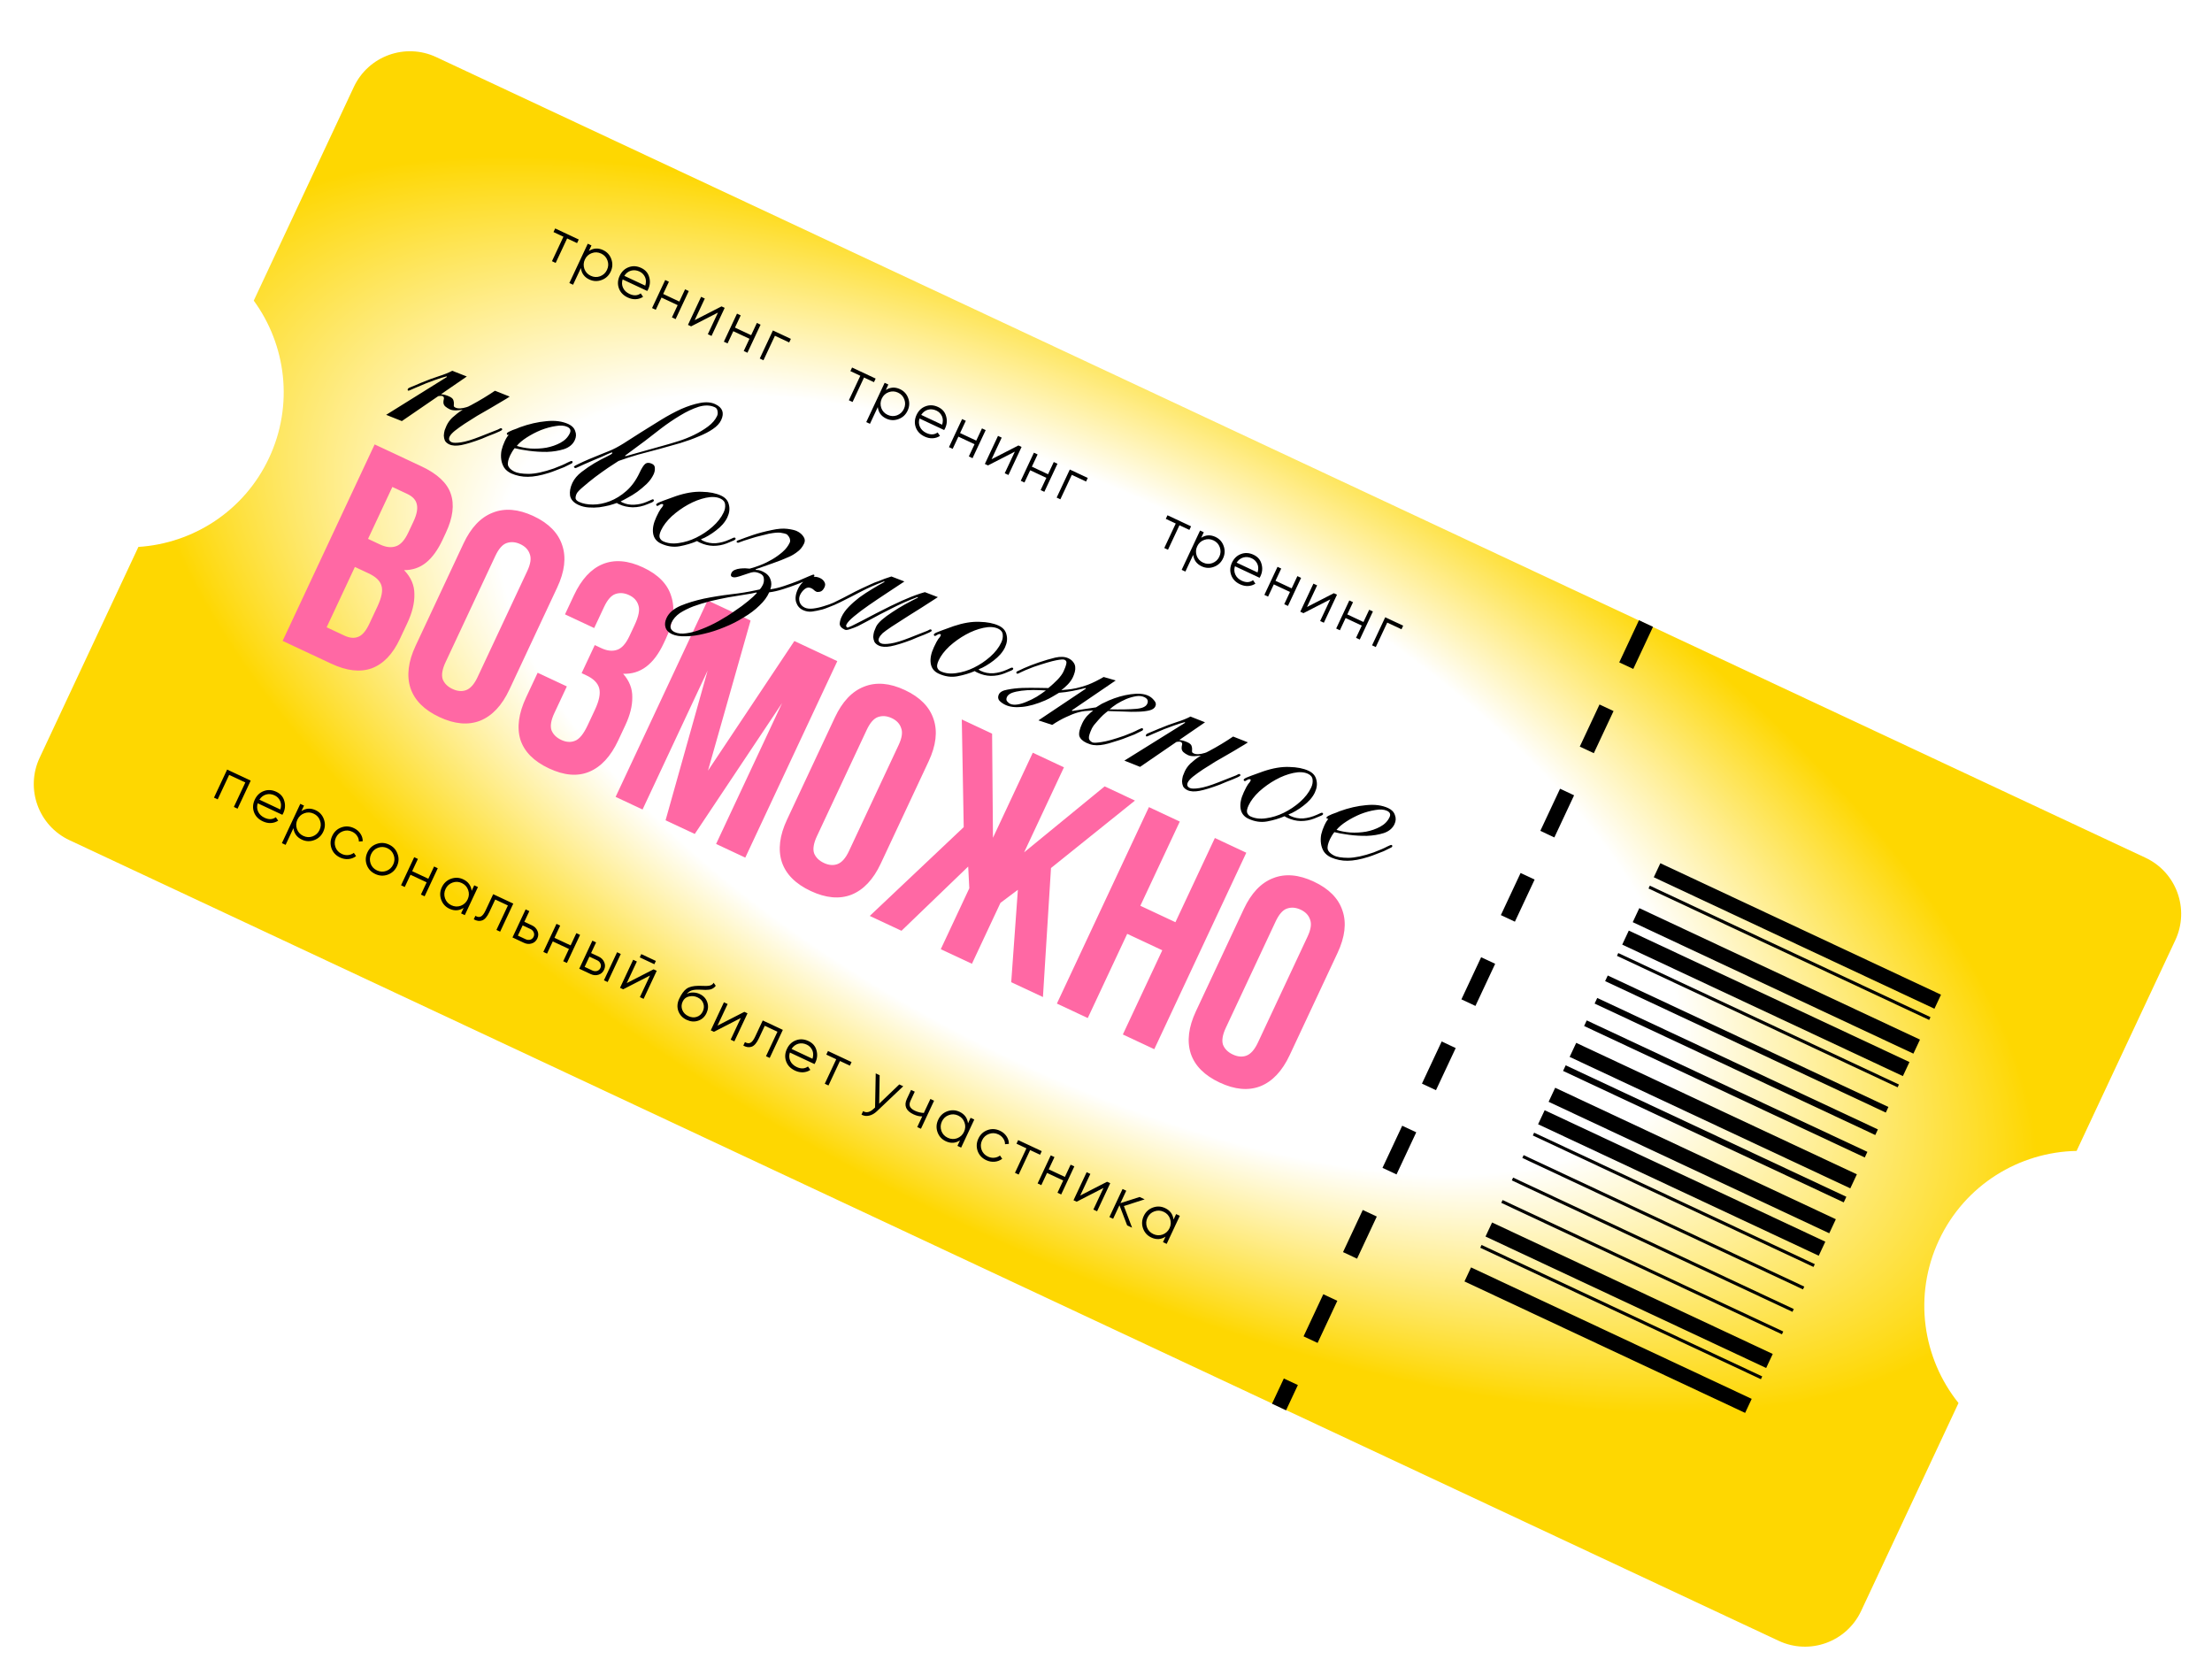 <?xml version="1.0" encoding="UTF-8"?> <svg xmlns="http://www.w3.org/2000/svg" width="321" height="243" viewBox="0 0 321 243" fill="none"><g clip-path="url(#clip0_87_179)" filter="url(#filter0_d_87_179)"><path fill-rule="evenodd" clip-rule="evenodd" d="M51.347 8.619C53.454 4.121 58.809 2.182 63.308 4.289L311.345 120.468C315.844 122.575 317.783 127.93 315.676 132.429L301.351 163.011C293.044 163.162 285.141 167.93 281.379 175.962C277.617 183.993 279.013 193.117 284.215 199.595L270.082 229.77C267.974 234.269 262.62 236.208 258.121 234.101L10.083 117.922C5.584 115.815 3.645 110.46 5.753 105.961L20.084 75.363C28.016 74.86 35.435 70.158 39.044 62.454C42.653 54.749 41.514 46.04 36.824 39.624L51.347 8.619Z" fill="url(#paint0_radial_87_179)"></path><path d="M61.127 63.658C63.462 64.751 64.891 66.083 65.414 67.652C65.964 69.234 65.724 71.125 64.694 73.325L64.217 74.343C63.53 75.809 62.733 76.909 61.827 77.643C60.92 78.377 59.856 78.74 58.636 78.731C59.641 79.765 60.14 80.926 60.133 82.214C60.166 83.487 59.826 84.884 59.114 86.405L58.026 88.726C56.996 90.925 55.637 92.342 53.95 92.975C52.276 93.582 50.311 93.357 48.058 92.301L41.012 89.001L54.366 60.491L61.127 63.658ZM51.501 78.27L47.4 87.026L49.965 88.228C50.726 88.585 51.391 88.648 51.962 88.419C52.56 88.202 53.107 87.564 53.603 86.505L54.767 84.021C55.39 82.691 55.586 81.673 55.353 80.968C55.147 80.276 54.529 79.688 53.497 79.205L51.501 78.27ZM56.938 66.662L53.409 74.197L55.16 75.017C56.002 75.412 56.755 75.5 57.42 75.281C58.113 75.076 58.726 74.403 59.26 73.262L60.004 71.674C60.487 70.642 60.647 69.806 60.483 69.167C60.346 68.54 59.884 68.042 59.097 67.673L56.938 66.662ZM64.662 92.083C64.179 93.115 64.039 93.943 64.243 94.568C64.487 95.179 64.962 95.65 65.668 95.98C66.373 96.311 67.025 96.368 67.623 96.152C68.261 95.921 68.822 95.289 69.305 94.257L76.516 78.862C77 77.83 77.12 77.009 76.876 76.398C76.672 75.773 76.217 75.295 75.511 74.964C74.805 74.634 74.133 74.584 73.495 74.815C72.897 75.031 72.357 75.656 71.873 76.687L64.662 92.083ZM67.26 74.874C68.341 72.566 69.751 71.075 71.491 70.4C73.243 69.697 75.219 69.861 77.419 70.891C79.618 71.922 81.009 73.335 81.592 75.131C82.187 76.899 81.944 78.938 80.863 81.246L73.919 96.071C72.838 98.379 71.421 99.884 69.669 100.586C67.929 101.261 65.959 101.083 63.76 100.053C61.56 99.023 60.163 97.624 59.568 95.855C58.985 94.059 59.234 92.007 60.316 89.699L67.26 74.874ZM92.091 86.703C92.689 85.427 92.872 84.47 92.641 83.832C92.45 83.18 92.002 82.688 91.296 82.358C90.59 82.027 89.918 81.977 89.28 82.208C88.682 82.425 88.141 83.049 87.658 84.081L86.227 87.135L81.991 85.151L83.289 82.382C84.37 80.074 85.753 78.57 87.438 77.869C89.164 77.154 91.126 77.312 93.326 78.342C95.525 79.372 96.889 80.772 97.417 82.543C97.985 84.299 97.728 86.331 96.647 88.639L96.304 89.372C94.88 92.413 92.919 93.879 90.421 93.768C91.332 94.791 91.777 95.926 91.756 97.174C91.774 98.408 91.439 99.758 90.753 101.224L89.704 103.464C88.622 105.772 87.219 107.284 85.494 107.998C83.808 108.699 81.866 108.534 79.666 107.504C77.467 106.474 76.083 105.081 75.515 103.324C74.987 101.554 75.263 99.515 76.345 97.207L78.023 93.623L82.259 95.607L80.447 99.476C79.963 100.508 79.824 101.336 80.028 101.962C80.271 102.572 80.746 103.043 81.452 103.374C82.158 103.704 82.816 103.748 83.427 103.504C84.065 103.273 84.683 102.52 85.281 101.244L86.33 99.004C86.953 97.673 87.161 96.628 86.954 95.869C86.746 95.11 86.127 94.488 85.095 94.005L84.403 93.681L86.311 89.608L87.247 90.047C88.089 90.441 88.842 90.529 89.507 90.311C90.2 90.105 90.813 89.432 91.347 88.292L92.091 86.703ZM102.74 107.832L115.276 89.021L121.508 91.94L108.154 120.45L103.918 118.466L113.495 98.02L100.823 117.016L96.587 115.032L102.69 93.307L93.247 113.468L89.337 111.636L102.691 83.126L108.923 86.045L102.74 107.832ZM118.556 117.326C118.073 118.358 117.933 119.186 118.137 119.812C118.381 120.422 118.856 120.893 119.561 121.224C120.267 121.555 120.919 121.611 121.517 121.395C122.155 121.164 122.716 120.533 123.199 119.501L130.41 104.106C130.894 103.074 131.013 102.252 130.769 101.642C130.565 101.016 130.111 100.539 129.405 100.208C128.699 99.877 128.027 99.827 127.389 100.058C126.791 100.275 126.251 100.899 125.767 101.931L118.556 117.326ZM121.153 100.117C122.234 97.809 123.645 96.318 125.385 95.643C127.138 94.941 129.114 95.105 131.313 96.135C133.512 97.165 134.903 98.578 135.485 100.374C136.08 102.143 135.838 104.181 134.757 106.489L127.813 121.314C126.732 123.622 125.315 125.127 123.562 125.829C121.823 126.504 119.853 126.327 117.653 125.297C115.455 124.267 114.057 122.867 113.461 121.098C112.879 119.302 113.128 117.25 114.209 114.942L121.153 100.117ZM130.821 131.067L126.219 128.911L139.852 116.027L139.573 100.401L143.971 102.461L144.097 117.569L149.877 105.228L154.398 107.345L148.618 119.686L160.303 110.111L164.703 112.172L152.518 121.96L151.349 140.682L146.746 138.526L147.711 125.121L145.184 127.017L141.044 135.855L136.524 133.738L140.663 124.9L140.501 121.745L130.821 131.067ZM157.854 143.729L153.374 141.63L166.728 113.12L171.208 115.219L165.484 127.437L170.576 129.822L176.299 117.603L180.86 119.74L167.506 148.25L162.945 146.113L168.668 133.895L163.577 131.51L157.854 143.729ZM177.899 145.122C177.416 146.154 177.275 146.982 177.48 147.607C177.723 148.218 178.199 148.689 178.904 149.019C179.61 149.35 180.262 149.407 180.86 149.191C181.498 148.96 182.059 148.328 182.542 147.297L189.753 131.901C190.237 130.869 190.356 130.048 190.112 129.437C189.908 128.812 189.454 128.334 188.748 128.003C188.042 127.673 187.37 127.623 186.732 127.854C186.134 128.07 185.594 128.695 185.11 129.727L177.899 145.122ZM180.496 127.913C181.577 125.605 182.988 124.114 184.727 123.439C186.481 122.737 188.456 122.9 190.655 123.931C192.855 124.961 194.246 126.374 194.828 128.17C195.423 129.938 195.181 131.977 194.1 134.285L187.156 149.11C186.075 151.418 184.658 152.923 182.905 153.625C181.166 154.3 179.196 154.123 176.996 153.092C174.797 152.062 173.4 150.663 172.804 148.894C172.222 147.098 172.471 145.046 173.552 142.738L180.496 127.913Z" fill="#FF68A4"></path><path d="M73.967 53.549C73.692 53.738 73.302 53.979 72.794 54.271C72.308 54.573 71.758 54.898 71.145 55.247C70.531 55.595 69.897 55.96 69.242 56.342C68.608 56.733 68.006 57.114 67.436 57.483C66.898 57.84 66.418 58.185 65.998 58.517C65.609 58.838 65.358 59.118 65.246 59.357C65.073 59.727 65.172 59.998 65.541 60.171C65.78 60.283 66.241 60.287 66.926 60.184C67.61 60.08 68.52 59.805 69.657 59.357C70.369 59.081 70.921 58.863 71.314 58.703C71.739 58.531 72.047 58.411 72.238 58.341C72.44 58.25 72.562 58.188 72.604 58.155C72.668 58.132 72.721 58.13 72.765 58.151C72.873 58.202 72.902 58.281 72.851 58.39C72.841 58.412 72.73 58.479 72.518 58.592C72.317 58.683 72.067 58.791 71.77 58.917C71.473 59.042 71.149 59.169 70.798 59.296C70.469 59.433 70.172 59.559 69.906 59.673C68.684 60.133 67.694 60.438 66.936 60.586C66.21 60.722 65.629 60.689 65.195 60.485C64.912 60.353 64.704 60.176 64.57 59.954C64.467 59.721 64.412 59.47 64.406 59.202C64.42 58.944 64.462 58.685 64.531 58.426C64.621 58.177 64.712 57.955 64.803 57.759C64.996 57.346 65.266 56.969 65.611 56.628C65.842 56.418 66.083 56.213 66.336 56.014C66.588 55.814 66.857 55.636 67.143 55.478C66.918 55.505 66.602 55.529 66.195 55.55C65.82 55.56 65.513 55.509 65.274 55.397C65.013 55.275 64.79 55.13 64.603 54.964C64.438 54.807 64.353 54.621 64.347 54.407C64.343 54.246 64.361 54.095 64.4 53.955C64.449 53.792 64.43 53.664 64.342 53.57C64.254 53.476 64.14 53.435 64.001 53.45C63.872 53.442 63.733 53.457 63.583 53.493L58.316 57.104L56.039 56.197L64.848 50.708L64.813 50.612C64.365 50.72 63.791 50.901 63.089 51.155C62.397 51.388 61.452 51.766 60.253 52.29C59.987 52.404 59.754 52.507 59.553 52.598C59.383 52.677 59.276 52.707 59.233 52.687C59.146 52.646 59.133 52.56 59.194 52.43C59.235 52.343 59.383 52.254 59.638 52.161C59.893 52.069 60.371 51.869 61.071 51.561C62.027 51.161 62.893 50.839 63.67 50.593C64.479 50.336 65.132 50.073 65.63 49.803L67.743 50.634L63.995 53.209C64.381 53.231 64.792 53.344 65.227 53.547C65.531 53.69 65.717 53.857 65.787 54.048C65.856 54.239 65.882 54.437 65.866 54.641C65.838 54.814 65.847 54.937 65.892 55.011C65.947 55.063 66.018 55.11 66.105 55.15C66.474 55.323 67.015 55.299 67.728 55.077L67.968 54.99C68.031 54.967 68.084 54.939 68.126 54.906C68.2 54.861 68.269 54.827 68.333 54.804C68.968 54.465 69.582 54.117 70.173 53.759C70.765 53.4 71.314 53.048 71.82 52.702L73.967 53.549ZM83.409 59.878C83.124 60.487 82.604 60.919 81.849 61.174C81.103 61.408 80.286 61.541 79.396 61.575C78.517 61.587 77.641 61.534 76.768 61.417C75.896 61.3 75.201 61.172 74.682 61.035C74.557 61.189 74.438 61.358 74.325 61.544C74.222 61.707 74.13 61.876 74.048 62.05C73.753 62.68 73.642 63.171 73.716 63.523C73.821 63.864 74.118 64.162 74.608 64.418C75.032 64.643 75.733 64.759 76.709 64.766C77.696 64.752 78.918 64.49 80.375 63.98C81.31 63.624 81.958 63.344 82.317 63.142C82.699 62.95 82.922 62.869 82.987 62.899C83.096 62.95 83.12 63.041 83.059 63.171C83.038 63.215 82.911 63.288 82.678 63.39C82.466 63.503 82.191 63.639 81.851 63.797C81.522 63.935 81.15 64.078 80.736 64.228C80.343 64.389 79.976 64.522 79.635 64.627C78.454 65.001 77.439 65.188 76.591 65.188C75.765 65.198 74.967 65.036 74.197 64.702C73.741 64.488 73.395 64.207 73.161 63.859C72.949 63.521 72.81 63.138 72.745 62.711C72.681 62.283 72.691 61.838 72.775 61.374C72.882 60.921 73.037 60.477 73.24 60.042C73.352 59.803 73.46 59.602 73.563 59.438C73.688 59.285 73.76 59.187 73.781 59.143C73.791 59.121 73.79 59.095 73.779 59.063C73.683 59.097 73.635 59.115 73.635 59.115C73.613 59.105 73.591 59.068 73.568 59.004C73.545 58.94 73.543 58.886 73.564 58.843C73.574 58.821 73.653 58.766 73.801 58.676C73.971 58.596 74.156 58.511 74.358 58.42C74.581 58.339 74.788 58.264 74.98 58.195C75.181 58.104 75.33 58.041 75.426 58.007C76.765 57.522 78.056 57.226 79.298 57.119C80.55 56.99 81.622 57.134 82.512 57.551C83.012 57.785 83.332 58.121 83.472 58.557C83.643 58.982 83.623 59.422 83.409 59.878ZM82.329 57.943C81.895 57.739 81.33 57.7 80.636 57.825C79.952 57.928 79.238 58.123 78.494 58.411C77.772 58.708 77.089 59.064 76.445 59.477C75.801 59.891 75.318 60.3 74.996 60.706C75.569 60.895 76.238 61.023 77.001 61.089C77.775 61.133 78.536 61.093 79.284 60.966C80.042 60.818 80.723 60.58 81.326 60.254C81.961 59.916 82.416 59.453 82.691 58.867C82.884 58.454 82.763 58.146 82.329 57.943ZM94.846 64.838C94.612 65.338 94.275 65.802 93.835 66.232C93.406 66.64 92.948 67.022 92.464 67.378C91.99 67.712 91.525 67.997 91.07 68.234C90.636 68.482 90.302 68.656 90.069 68.759C90.124 68.811 90.217 68.868 90.347 68.929C90.847 69.163 91.407 69.267 92.029 69.24C92.683 69.202 93.275 69.069 93.805 68.84C94.262 68.657 94.527 68.543 94.601 68.498C94.675 68.453 94.734 68.441 94.778 68.461C94.886 68.512 94.915 68.592 94.864 68.701C94.834 68.766 94.749 68.832 94.612 68.9C94.484 68.946 94.288 69.027 94.022 69.141C93.29 69.46 92.554 69.618 91.813 69.616C91.083 69.592 90.435 69.447 89.871 69.183C89.762 69.132 89.675 69.091 89.61 69.061C89.577 69.019 89.549 68.992 89.527 68.982C89.24 69.086 88.868 69.203 88.41 69.333C87.962 69.441 87.481 69.534 86.968 69.611C86.465 69.667 85.945 69.675 85.407 69.635C84.87 69.595 84.373 69.468 83.917 69.255C83.222 68.929 82.824 68.478 82.723 67.901C82.644 67.334 82.757 66.725 83.063 66.073C83.337 65.487 83.785 64.955 84.406 64.478C85.027 64 85.649 63.577 86.273 63.206C86.928 62.825 87.511 62.515 88.02 62.276C88.529 62.038 88.808 61.865 88.859 61.756C88.88 61.713 88.868 61.681 88.825 61.66C88.781 61.64 88.558 61.721 88.155 61.903C87.774 62.095 87.158 62.363 86.308 62.707C85.65 62.981 85.135 63.203 84.764 63.374C84.393 63.544 84.107 63.675 83.905 63.766C83.735 63.846 83.619 63.897 83.555 63.92C83.501 63.921 83.453 63.912 83.409 63.892C83.301 63.841 83.267 63.772 83.307 63.685C83.328 63.641 83.561 63.512 84.006 63.297C84.451 63.081 84.955 62.854 85.517 62.614C86.112 62.363 86.685 62.128 87.238 61.91C87.822 61.681 88.247 61.509 88.512 61.395C89.033 61.188 89.684 60.844 90.466 60.363C91.257 59.86 92.107 59.318 93.015 58.736C93.955 58.143 94.927 57.539 95.931 56.923C96.934 56.307 97.908 55.783 98.852 55.352C99.818 54.93 100.722 54.638 101.566 54.477C102.441 54.304 103.183 54.361 103.791 54.645C104.856 55.144 105.144 55.915 104.655 56.957C104.432 57.435 104.03 57.869 103.449 58.26C102.901 58.639 102.218 58.994 101.4 59.326C100.604 59.669 99.711 59.992 98.721 60.296C97.741 60.579 96.734 60.862 95.701 61.146C94.677 61.408 93.649 61.682 92.615 61.966C91.603 62.26 90.651 62.569 89.758 62.892C89.42 63.104 88.924 63.428 88.269 63.864C87.647 64.287 87.01 64.744 86.357 65.233C85.736 65.71 85.158 66.181 84.623 66.645C84.097 67.088 83.784 67.418 83.682 67.635C83.57 67.874 83.517 68.1 83.523 68.315C83.56 68.518 83.731 68.691 84.035 68.833C84.578 69.088 85.246 69.215 86.04 69.216C86.835 69.218 87.651 69.057 88.491 68.735C89.33 68.413 90.133 67.915 90.899 67.241C91.665 66.567 92.308 65.676 92.827 64.568C93.112 63.96 93.369 63.55 93.6 63.341C93.863 63.12 94.2 63.105 94.613 63.299C94.895 63.431 95.035 63.642 95.032 63.932C95.05 64.232 94.988 64.534 94.846 64.838ZM90.72 62.111L90.754 62.206L96.38 60.63C96.987 60.464 97.679 60.258 98.456 60.013C99.233 59.768 99.982 59.47 100.703 59.119C101.456 58.756 102.137 58.347 102.748 57.891C103.359 57.436 103.796 56.926 104.061 56.361C104.163 56.144 104.183 55.902 104.123 55.635C104.084 55.378 103.956 55.199 103.739 55.097C103.065 54.782 102.281 54.759 101.387 55.029C100.514 55.309 99.613 55.734 98.683 56.305C97.764 56.855 96.851 57.474 95.946 58.162C95.063 58.861 94.273 59.471 93.579 59.993L90.72 62.111ZM105.549 71.083C105.396 71.409 105.174 71.742 104.882 72.082C104.601 72.4 104.276 72.698 103.907 72.976C103.571 73.242 103.201 73.493 102.8 73.729C102.43 73.953 102.069 74.128 101.719 74.255C101.785 74.34 101.894 74.417 102.046 74.488C102.611 74.753 103.22 74.866 103.874 74.828C104.538 74.768 105.188 74.596 105.824 74.311C106.154 74.174 106.355 74.083 106.429 74.038C106.525 74.004 106.594 73.996 106.638 74.017C106.746 74.068 106.775 74.147 106.724 74.256C106.704 74.299 106.625 74.355 106.487 74.423C106.35 74.491 106.005 74.634 105.452 74.852C104.836 75.093 104.184 75.212 103.497 75.208C102.842 75.192 102.2 75.037 101.57 74.742C101.353 74.64 101.217 74.563 101.162 74.511C100.398 74.842 99.551 75.094 98.622 75.268C97.725 75.431 96.82 75.298 95.908 74.871C95.256 74.566 94.878 74.071 94.775 73.387C94.672 72.703 94.829 71.915 95.246 71.025C95.52 70.438 95.73 70.047 95.876 69.85C96.043 69.663 96.151 69.516 96.202 69.407C96.263 69.276 96.261 69.196 96.196 69.166C96.066 69.105 95.906 69.135 95.716 69.258C95.526 69.381 95.409 69.433 95.365 69.412C95.235 69.351 95.195 69.266 95.246 69.158C95.267 69.114 95.367 69.042 95.546 68.941C95.748 68.85 95.992 68.752 96.279 68.648C96.566 68.544 96.87 68.435 97.189 68.319C97.507 68.204 97.81 68.094 98.097 67.99C99.481 67.525 100.731 67.317 101.848 67.363C102.975 67.388 103.908 67.573 104.647 67.919C105.277 68.214 105.653 68.655 105.775 69.242C105.929 69.818 105.854 70.431 105.549 71.083ZM105.015 70.356C105.198 69.965 105.269 69.588 105.227 69.224C105.196 68.838 104.974 68.549 104.561 68.356C103.997 68.091 103.287 68.05 102.434 68.233C101.58 68.416 100.724 68.744 99.867 69.216C99.01 69.689 98.215 70.257 97.48 70.919C96.768 71.592 96.254 72.265 95.939 72.939C95.725 73.395 95.653 73.746 95.724 73.99C95.817 74.246 95.982 74.429 96.221 74.541C96.873 74.846 97.626 74.934 98.481 74.805C99.358 74.686 100.21 74.423 101.036 74.015C101.895 73.596 102.686 73.066 103.41 72.425C104.134 71.784 104.669 71.095 105.015 70.356ZM96.732 85.666C97.078 84.928 97.749 84.342 98.747 83.909C99.734 83.497 100.863 83.152 102.133 82.872C103.392 82.615 104.696 82.404 106.044 82.241C107.414 82.088 108.632 81.89 109.699 81.648L110.227 81.538C110.353 81.439 110.442 81.334 110.493 81.226C110.575 81.106 110.642 80.991 110.693 80.883C110.836 80.579 110.887 80.271 110.847 79.961C110.838 79.639 110.66 79.397 110.313 79.234C109.944 79.061 109.62 78.989 109.342 79.018C109.149 79.034 108.909 79.093 108.622 79.197C108.335 79.301 108.037 79.4 107.728 79.494C107.441 79.598 107.164 79.68 106.897 79.74C106.631 79.801 106.41 79.79 106.237 79.709C106.041 79.617 106.01 79.43 106.142 79.148C106.233 78.953 106.396 78.803 106.629 78.701C106.863 78.599 107.119 78.533 107.397 78.504C107.675 78.476 107.932 78.464 108.169 78.468C108.426 78.483 108.631 78.499 108.781 78.517C109.261 78.397 109.793 78.223 110.378 77.993C110.962 77.764 111.529 77.486 112.079 77.161C112.628 76.836 113.129 76.474 113.58 76.076C114.031 75.678 114.369 75.241 114.593 74.763C114.664 74.611 114.681 74.46 114.645 74.311C114.631 74.172 114.585 74.044 114.507 73.928C114.45 73.822 114.384 73.738 114.307 73.676C114.241 73.591 114.207 73.549 114.207 73.549C113.968 73.437 113.65 73.354 113.251 73.3C112.875 73.256 112.307 73.308 111.549 73.456C111.197 73.53 110.808 73.626 110.381 73.744C109.965 73.84 109.555 73.953 109.151 74.081C108.746 74.21 108.358 74.332 107.985 74.449C107.634 74.576 107.347 74.68 107.124 74.761C107.017 74.764 106.941 74.728 106.896 74.654C106.873 74.59 106.903 74.525 106.987 74.459C107.763 74.16 108.529 73.882 109.284 73.627C110.039 73.372 110.945 73.134 112.002 72.914C112.888 72.719 113.643 72.662 114.267 72.743C114.892 72.824 115.345 72.93 115.627 73.062C116.062 73.266 116.385 73.537 116.598 73.874C116.821 74.191 116.851 74.523 116.688 74.87C116.454 75.37 116.137 75.764 115.736 76.053C115.358 76.353 114.967 76.594 114.564 76.775C113.757 77.139 112.945 77.461 112.126 77.739C111.328 78.028 110.504 78.317 109.653 78.608L109.688 78.703C109.795 78.7 109.924 78.708 110.074 78.725C110.247 78.753 110.453 78.823 110.692 78.935C111.256 79.2 111.625 79.571 111.798 80.049C111.982 80.506 111.978 80.995 111.788 81.514C112.44 81.423 113.112 81.261 113.803 81.028C114.527 80.784 115.197 80.542 115.813 80.301C116.439 80.038 116.954 79.815 117.357 79.633C117.792 79.44 118.042 79.358 118.107 79.389C118.194 79.43 118.207 79.515 118.146 79.645C118.126 79.689 117.877 79.824 117.4 80.051C116.955 80.266 116.392 80.506 115.712 80.77C115.064 81.023 114.367 81.266 113.622 81.5C112.877 81.733 112.21 81.885 111.622 81.953C111.338 82.615 110.867 83.255 110.206 83.873C109.568 84.501 108.81 85.073 107.932 85.589C107.067 86.137 106.129 86.612 105.12 87.013C104.133 87.425 103.164 87.739 102.215 87.957C101.255 88.196 100.362 88.321 99.536 88.331C98.7 88.363 98.021 88.257 97.5 88.013C97 87.779 96.691 87.449 96.573 87.023C96.445 86.618 96.498 86.166 96.732 85.666ZM97.441 86.357C97.146 86.987 97.303 87.444 97.911 87.729C98.367 87.942 98.937 87.998 99.621 87.894C100.327 87.801 101.073 87.594 101.859 87.274C102.667 86.963 103.483 86.577 104.308 86.116C105.133 85.655 105.904 85.169 106.621 84.657C107.349 84.177 107.997 83.699 108.564 83.223C109.121 82.769 109.54 82.382 109.822 82.064L109.787 81.968C109.307 82.088 108.699 82.2 107.961 82.305C107.245 82.419 106.47 82.547 105.637 82.686C104.793 82.847 103.939 83.03 103.076 83.234C102.201 83.461 101.382 83.713 100.616 83.99C99.872 84.277 99.215 84.605 98.645 84.974C98.087 85.374 97.686 85.835 97.441 86.357ZM136.101 82.652C134.348 83.791 132.933 84.691 131.856 85.352C130.8 86.023 129.966 86.559 129.354 86.961C128.773 87.351 128.353 87.658 128.09 87.879C127.849 88.11 127.678 88.335 127.576 88.552C127.403 88.921 127.501 89.192 127.87 89.365C128.109 89.477 128.571 89.481 129.255 89.378C129.939 89.275 130.849 88.999 131.986 88.552C132.698 88.276 133.25 88.058 133.643 87.898C134.068 87.726 134.377 87.605 134.568 87.536C134.769 87.445 134.891 87.382 134.933 87.349C134.997 87.326 135.05 87.325 135.094 87.345C135.202 87.396 135.231 87.476 135.18 87.584C135.17 87.606 135.059 87.673 134.847 87.786C134.646 87.877 134.396 87.985 134.1 88.111C133.802 88.237 133.478 88.363 133.127 88.49C132.798 88.627 132.501 88.753 132.235 88.867C131.014 89.328 130.023 89.632 129.265 89.78C128.539 89.917 127.958 89.883 127.525 89.68C127.242 89.548 127.034 89.371 126.899 89.149C126.796 88.915 126.736 88.675 126.719 88.429C126.734 88.171 126.776 87.912 126.844 87.653C126.945 87.382 127.041 87.149 127.132 86.953C127.275 86.649 127.55 86.315 127.96 85.951C128.401 85.574 128.907 85.202 129.477 84.833C130.057 84.443 130.669 84.068 131.315 83.708C131.992 83.336 132.623 83.009 133.205 82.726L133.17 82.63C132.533 82.861 131.879 83.125 131.211 83.421C130.574 83.705 129.96 84 129.366 84.305C128.773 84.61 128.217 84.892 127.698 85.153C127.201 85.423 126.793 85.642 126.476 85.811C126.306 85.891 126.041 86.032 125.681 86.234C125.321 86.436 124.936 86.64 124.522 86.844C124.119 87.025 123.731 87.175 123.359 87.292C123.008 87.419 122.756 87.447 122.604 87.375C122.105 87.141 121.856 86.853 121.858 86.509C121.881 86.176 121.969 85.847 122.122 85.521C122.356 85.021 122.703 84.535 123.163 84.061C123.623 83.588 124.143 83.13 124.721 82.686C125.322 82.252 125.934 81.85 126.558 81.48C127.192 81.088 127.789 80.745 128.35 80.452L128.315 80.356C127.093 80.817 125.974 81.312 124.957 81.843C123.973 82.361 122.945 82.887 121.875 83.418C121.324 83.69 120.809 83.912 120.331 84.086C119.874 84.269 119.555 84.385 119.374 84.432C118.83 84.575 118.318 84.679 117.837 84.745C117.388 84.799 116.946 84.725 116.511 84.522C116.033 84.298 115.707 83.92 115.533 83.388C115.368 82.834 115.454 82.199 115.79 81.482C115.952 81.134 116.159 80.834 116.41 80.581C116.671 80.306 116.945 80.089 117.231 79.932C117.538 79.784 117.853 79.707 118.174 79.698C118.496 79.69 118.815 79.773 119.13 79.948C119.359 80.081 119.53 80.254 119.643 80.466C119.777 80.688 119.778 80.94 119.646 81.222C119.473 81.591 119.253 81.806 118.986 81.867C118.752 81.916 118.58 81.915 118.471 81.864C118.319 81.793 118.199 81.71 118.111 81.615C118.023 81.521 117.891 81.433 117.718 81.352C117.392 81.199 117.082 81.239 116.787 81.472C116.493 81.705 116.264 81.995 116.101 82.343C115.949 82.669 115.931 83.018 116.048 83.391C116.175 83.742 116.423 84.003 116.792 84.176C117.096 84.319 117.5 84.362 118.003 84.306C118.537 84.239 119.071 84.118 119.603 83.943C120.093 83.802 120.555 83.635 120.99 83.441C121.436 83.226 121.902 82.994 122.389 82.745C122.886 82.475 123.448 82.182 124.073 81.865C124.698 81.549 125.429 81.203 126.267 80.827C126.501 80.725 126.718 80.628 126.92 80.537C127.143 80.456 127.367 80.375 127.59 80.294C127.823 80.192 128.084 80.089 128.37 79.984C128.657 79.88 128.987 79.77 129.36 79.653L131.246 80.378C130.475 80.891 129.631 81.449 128.713 82.052C127.795 82.655 126.924 83.241 126.103 83.809C125.28 84.377 124.564 84.916 123.955 85.425C123.355 85.913 122.98 86.32 122.827 86.645C122.776 86.754 122.773 86.845 122.818 86.919C122.863 86.993 122.907 87.04 122.95 87.061C122.994 87.081 123.217 87 123.62 86.818C124.033 86.615 124.537 86.36 125.13 86.055C125.754 85.739 126.422 85.389 127.131 85.006C127.862 84.633 128.555 84.283 129.213 83.955C129.488 83.819 129.828 83.66 130.231 83.478C130.643 83.274 131.078 83.081 131.535 82.897C132.002 82.692 132.459 82.509 132.906 82.347C133.384 82.174 133.82 82.034 134.215 81.927L136.101 82.652ZM145.837 89.953C145.684 90.279 145.462 90.612 145.17 90.952C144.888 91.271 144.564 91.569 144.196 91.847C143.859 92.113 143.49 92.364 143.088 92.599C142.718 92.823 142.357 92.999 142.006 93.126C142.073 93.21 142.182 93.288 142.334 93.359C142.9 93.624 143.509 93.737 144.162 93.698C144.826 93.639 145.476 93.467 146.112 93.182C146.442 93.044 146.643 92.954 146.717 92.909C146.813 92.874 146.883 92.867 146.926 92.887C147.035 92.938 147.064 93.018 147.013 93.127C146.992 93.17 146.913 93.226 146.775 93.294C146.638 93.362 146.293 93.504 145.74 93.722C145.124 93.964 144.473 94.082 143.785 94.078C143.131 94.063 142.488 93.908 141.858 93.612C141.642 93.511 141.505 93.434 141.45 93.382C140.686 93.713 139.839 93.965 138.91 94.139C138.013 94.301 137.108 94.169 136.196 93.742C135.544 93.436 135.167 92.942 135.063 92.257C134.96 91.573 135.117 90.786 135.534 89.896C135.809 89.309 136.019 88.918 136.163 88.72C136.33 88.534 136.439 88.386 136.49 88.277C136.551 88.147 136.549 88.067 136.484 88.036C136.354 87.975 136.194 88.006 136.004 88.129C135.814 88.252 135.697 88.303 135.654 88.283C135.523 88.222 135.484 88.137 135.534 88.028C135.555 87.985 135.655 87.913 135.835 87.811C136.036 87.721 136.281 87.623 136.568 87.519C136.854 87.415 137.157 87.305 137.477 87.19C137.796 87.075 138.099 86.965 138.386 86.861C139.769 86.396 141.019 86.187 142.136 86.234C143.263 86.258 144.196 86.444 144.935 86.79C145.565 87.085 145.941 87.526 146.064 88.113C146.217 88.688 146.142 89.302 145.837 89.953ZM145.303 89.227C145.487 88.836 145.557 88.459 145.516 88.095C145.484 87.709 145.262 87.42 144.849 87.226C144.285 86.962 143.575 86.921 142.722 87.104C141.868 87.287 141.012 87.614 140.156 88.087C139.298 88.56 138.503 89.127 137.768 89.79C137.057 90.463 136.543 91.136 136.227 91.809C136.013 92.266 135.942 92.616 136.013 92.861C136.104 93.116 136.27 93.3 136.509 93.412C137.161 93.717 137.914 93.805 138.77 93.676C139.647 93.557 140.498 93.293 141.325 92.886C142.183 92.467 142.974 91.937 143.698 91.296C144.422 90.655 144.958 89.966 145.303 89.227ZM147.593 93.756C147.484 93.705 147.46 93.614 147.521 93.484C147.531 93.462 147.637 93.406 147.839 93.315C148.051 93.202 148.305 93.083 148.602 92.957C148.931 92.82 149.276 92.677 149.637 92.528C150.02 92.39 150.387 92.257 150.738 92.13C151.589 91.84 152.388 91.605 153.135 91.425C153.902 91.255 154.536 91.287 155.036 91.521C155.361 91.673 155.603 91.866 155.759 92.098C155.925 92.308 156.017 92.537 156.034 92.783C156.061 93.008 156.041 93.25 155.972 93.509C155.904 93.768 155.814 94.017 155.702 94.256C155.529 94.626 155.286 94.975 154.972 95.305C154.669 95.613 154.349 95.9 154.012 96.167C154.247 96.118 154.541 96.084 154.895 96.064C155.28 96.032 155.724 95.962 156.225 95.853C156.727 95.743 157.297 95.573 157.934 95.342C158.583 95.089 159.325 94.722 160.159 94.239L161.911 94.741L155.552 99.073L155.586 99.169L159.049 98.645C159.356 98.444 159.636 98.271 159.889 98.125C160.164 97.989 160.504 97.83 160.907 97.648C161.969 97.192 163.023 96.891 164.071 96.746C165.15 96.59 166.006 96.659 166.635 96.954C166.961 97.106 167.241 97.33 167.474 97.625C167.739 97.908 167.8 98.201 167.657 98.505C167.525 98.788 167.235 98.983 166.787 99.091C166.339 99.199 165.793 99.261 165.15 99.278C164.528 99.304 163.83 99.295 163.057 99.251C162.304 99.216 161.548 99.193 160.785 99.18C160.585 99.325 160.349 99.519 160.076 99.762C159.835 99.993 159.6 100.241 159.37 100.504C159.151 100.746 158.948 100.982 158.76 101.212C158.605 101.43 158.497 101.605 158.436 101.735C158.131 102.387 157.992 102.852 158.021 103.13C158.06 103.387 158.231 103.586 158.536 103.729C158.71 103.81 159.155 103.793 159.87 103.678C160.608 103.574 161.705 103.266 163.163 102.757C164.097 102.4 164.745 102.121 165.105 101.919C165.486 101.726 165.71 101.646 165.775 101.676C165.883 101.727 165.907 101.818 165.846 101.948C165.826 101.991 165.699 102.064 165.465 102.167C165.254 102.28 164.978 102.415 164.639 102.574C164.309 102.711 163.937 102.855 163.523 103.005C163.13 103.166 162.763 103.298 162.422 103.404C161.837 103.58 161.326 103.738 160.89 103.878C160.463 103.996 160.068 104.076 159.704 104.117C159.34 104.159 158.998 104.157 158.674 104.111C158.351 104.066 158.016 103.962 157.668 103.799C157.104 103.535 156.757 103.2 156.628 102.796C156.532 102.379 156.672 101.77 157.048 100.966C157.231 100.575 157.464 100.22 157.745 99.902C158.049 99.594 158.348 99.323 158.642 99.09C158.396 99.107 158.08 99.131 157.694 99.163C157.319 99.173 156.871 99.254 156.348 99.406C155.858 99.548 155.307 99.766 154.692 100.061C154.087 100.334 153.42 100.71 152.692 101.19L150.696 100.533L157.579 95.93L157.544 95.835C156.884 96.002 156.233 96.147 155.592 96.271C154.951 96.394 154.315 96.481 153.683 96.529C153.387 96.708 153.075 96.893 152.748 97.084C152.452 97.264 152.103 97.444 151.7 97.626C150.436 98.174 149.307 98.492 148.311 98.582C147.338 98.682 146.536 98.585 145.906 98.29C145.558 98.127 145.269 97.925 145.037 97.684C144.816 97.421 144.786 97.116 144.949 96.769C145.112 96.421 145.525 96.191 146.187 96.077C146.86 95.942 147.587 95.859 148.37 95.828C149.175 95.808 149.93 95.804 150.639 95.819C151.369 95.843 151.868 95.851 152.137 95.844C152.61 95.457 153.05 95.054 153.458 94.636C153.876 94.196 154.166 93.802 154.328 93.454C154.542 92.998 154.678 92.625 154.735 92.334C154.814 92.053 154.734 91.856 154.495 91.744C154.321 91.663 153.897 91.689 153.224 91.825C152.584 91.949 151.508 92.266 149.998 92.777C149.062 93.133 148.436 93.396 148.119 93.565C147.833 93.723 147.658 93.786 147.593 93.756ZM161.02 98.933C162.62 98.967 163.875 98.945 164.785 98.868C165.717 98.802 166.279 98.562 166.473 98.149C166.676 97.715 166.539 97.385 166.062 97.162C165.714 96.999 165.31 96.956 164.851 97.032C164.392 97.108 163.918 97.244 163.429 97.439C162.962 97.644 162.506 97.88 162.062 98.149C161.641 98.429 161.293 98.69 161.02 98.933ZM151.775 96.192C151.184 96.153 150.572 96.131 149.939 96.126C149.327 96.131 148.754 96.167 148.219 96.234C147.684 96.302 147.225 96.405 146.843 96.544C146.482 96.692 146.246 96.886 146.134 97.125C146.012 97.386 146.017 97.6 146.15 97.769C146.304 97.947 146.447 98.066 146.577 98.127C146.86 98.26 147.215 98.294 147.643 98.229C148.071 98.165 148.517 98.029 148.984 97.825C149.473 97.63 149.955 97.392 150.431 97.112C150.916 96.809 151.365 96.503 151.775 96.192ZM181.094 103.726C180.82 103.916 180.429 104.157 179.921 104.448C179.435 104.751 178.887 105.076 178.273 105.424C177.659 105.773 177.025 106.138 176.37 106.52C175.736 106.911 175.134 107.291 174.563 107.66C174.025 108.017 173.546 108.362 173.126 108.695C172.737 109.016 172.486 109.296 172.374 109.535C172.201 109.904 172.3 110.176 172.669 110.349C172.907 110.46 173.369 110.465 174.053 110.361C174.738 110.258 175.648 109.982 176.785 109.535C177.496 109.259 178.049 109.041 178.442 108.881C178.867 108.709 179.175 108.588 179.366 108.519C179.568 108.428 179.689 108.366 179.731 108.332C179.795 108.309 179.849 108.308 179.892 108.328C180.001 108.379 180.03 108.459 179.979 108.568C179.969 108.589 179.858 108.656 179.646 108.769C179.444 108.86 179.196 108.969 178.898 109.094C178.601 109.22 178.277 109.346 177.926 109.473C177.596 109.61 177.299 109.736 177.034 109.85C175.812 110.311 174.821 110.615 174.064 110.763C173.337 110.9 172.757 110.866 172.323 110.663C172.04 110.531 171.832 110.354 171.697 110.132C171.595 109.898 171.54 109.648 171.533 109.379C171.548 109.121 171.589 108.863 171.658 108.604C171.748 108.354 171.839 108.132 171.93 107.937C172.124 107.524 172.393 107.147 172.739 106.805C172.969 106.596 173.211 106.391 173.463 106.191C173.716 105.992 173.985 105.813 174.271 105.656C174.046 105.683 173.73 105.707 173.323 105.728C172.948 105.738 172.641 105.687 172.402 105.575C172.141 105.453 171.917 105.308 171.73 105.141C171.565 104.984 171.48 104.799 171.475 104.585C171.471 104.424 171.489 104.273 171.528 104.133C171.578 103.97 171.558 103.842 171.47 103.748C171.381 103.653 171.268 103.613 171.128 103.628C170.999 103.62 170.86 103.634 170.711 103.67L165.444 107.282L163.167 106.374L171.976 100.886L171.941 100.79C171.493 100.898 170.919 101.079 170.217 101.333C169.525 101.565 168.58 101.944 167.38 102.468C167.115 102.582 166.881 102.685 166.68 102.776C166.51 102.855 166.404 102.885 166.36 102.864C166.274 102.824 166.261 102.738 166.322 102.608C166.363 102.521 166.511 102.431 166.765 102.339C167.02 102.246 167.498 102.046 168.199 101.739C169.154 101.339 170.021 101.016 170.798 100.771C171.606 100.514 172.26 100.251 172.757 99.98L174.871 100.812L171.122 103.386C171.509 103.409 171.92 103.522 172.354 103.725C172.658 103.867 172.845 104.034 172.914 104.226C172.984 104.417 173.01 104.615 172.994 104.819C172.966 104.992 172.975 105.115 173.02 105.189C173.075 105.241 173.146 105.288 173.232 105.328C173.601 105.501 174.143 105.477 174.856 105.255L175.096 105.168C175.159 105.145 175.212 105.117 175.254 105.083C175.328 105.038 175.397 105.004 175.46 104.981C176.096 104.643 176.709 104.295 177.301 103.936C177.893 103.578 178.442 103.225 178.948 102.88L181.094 103.726ZM190.803 111.015C190.65 111.341 190.428 111.674 190.136 112.014C189.854 112.332 189.529 112.63 189.161 112.908C188.825 113.175 188.456 113.425 188.054 113.661C187.684 113.885 187.323 114.061 186.972 114.187C187.039 114.272 187.148 114.349 187.3 114.421C187.865 114.685 188.474 114.798 189.128 114.76C189.792 114.7 190.441 114.528 191.078 114.243C191.407 114.106 191.609 114.015 191.683 113.97C191.779 113.936 191.848 113.929 191.892 113.949C192.001 114 192.029 114.08 191.979 114.188C191.958 114.232 191.879 114.287 191.741 114.355C191.604 114.423 191.258 114.566 190.706 114.784C190.09 115.025 189.438 115.144 188.751 115.14C188.097 115.125 187.454 114.969 186.824 114.674C186.606 114.572 186.47 114.495 186.416 114.443C185.652 114.774 184.805 115.026 183.876 115.201C182.979 115.363 182.074 115.231 181.161 114.803C180.509 114.498 180.133 114.003 180.029 113.319C179.925 112.635 180.082 111.848 180.499 110.957C180.774 110.37 180.984 109.979 181.129 109.782C181.296 109.595 181.405 109.448 181.456 109.339C181.517 109.209 181.515 109.128 181.45 109.098C181.319 109.037 181.159 109.067 180.969 109.19C180.78 109.314 180.663 109.365 180.62 109.345C180.489 109.284 180.449 109.199 180.5 109.09C180.521 109.047 180.621 108.974 180.801 108.873C181.002 108.782 181.246 108.684 181.533 108.58C181.82 108.477 182.123 108.367 182.442 108.251C182.761 108.136 183.065 108.026 183.352 107.923C184.734 107.458 185.984 107.248 187.102 107.295C188.229 107.32 189.162 107.505 189.9 107.851C190.531 108.146 190.907 108.588 191.029 109.174C191.183 109.75 191.108 110.363 190.803 111.015ZM190.269 110.289C190.452 109.898 190.523 109.52 190.482 109.156C190.45 108.771 190.228 108.481 189.815 108.288C189.251 108.024 188.541 107.983 187.687 108.165C186.834 108.348 185.978 108.676 185.121 109.148C184.264 109.621 183.468 110.189 182.734 110.851C182.021 111.524 181.508 112.198 181.193 112.871C180.979 113.327 180.907 113.677 180.978 113.922C181.07 114.178 181.236 114.361 181.475 114.473C182.127 114.779 182.88 114.866 183.735 114.737C184.612 114.618 185.464 114.355 186.291 113.948C187.148 113.528 187.94 112.999 188.664 112.358C189.388 111.717 189.923 111.027 190.269 110.289ZM202.364 115.596C202.079 116.204 201.56 116.636 200.804 116.892C200.059 117.125 199.242 117.259 198.352 117.292C197.472 117.304 196.596 117.252 195.724 117.134C194.852 117.017 194.156 116.89 193.638 116.753C193.513 116.907 193.394 117.076 193.281 117.262C193.178 117.425 193.086 117.594 193.004 117.768C192.709 118.398 192.598 118.889 192.672 119.241C192.776 119.581 193.074 119.88 193.564 120.135C193.988 120.361 194.688 120.477 195.665 120.484C196.652 120.469 197.874 120.208 199.331 119.698C200.266 119.342 200.913 119.062 201.273 118.859C201.654 118.667 201.878 118.586 201.943 118.617C202.052 118.668 202.075 118.759 202.014 118.889C201.994 118.932 201.867 119.005 201.633 119.108C201.422 119.22 201.146 119.356 200.807 119.515C200.477 119.652 200.106 119.796 199.691 119.946C199.298 120.107 198.931 120.239 198.591 120.345C197.409 120.718 196.394 120.905 195.547 120.906C194.721 120.916 193.923 120.754 193.152 120.419C192.696 120.206 192.351 119.925 192.117 119.577C191.904 119.239 191.765 118.856 191.701 118.429C191.636 118.001 191.646 117.555 191.731 117.092C191.838 116.639 191.993 116.195 192.196 115.76C192.308 115.521 192.416 115.32 192.519 115.156C192.644 115.003 192.716 114.905 192.737 114.861C192.747 114.839 192.746 114.813 192.735 114.781C192.639 114.815 192.591 114.833 192.591 114.833C192.569 114.822 192.547 114.785 192.524 114.722C192.501 114.658 192.499 114.604 192.52 114.561C192.53 114.539 192.609 114.483 192.757 114.394C192.927 114.314 193.111 114.229 193.313 114.138C193.536 114.057 193.744 113.982 193.935 113.913C194.137 113.822 194.285 113.759 194.381 113.724C195.72 113.239 197.012 112.943 198.253 112.836C199.506 112.708 200.577 112.852 201.467 113.269C201.967 113.503 202.287 113.838 202.427 114.275C202.599 114.7 202.578 115.14 202.364 115.596ZM201.284 113.66C200.85 113.457 200.286 113.418 199.591 113.542C198.908 113.646 198.194 113.841 197.449 114.128C196.728 114.426 196.045 114.782 195.401 115.195C194.756 115.608 194.273 116.018 193.952 116.424C194.525 116.612 195.194 116.74 195.957 116.806C196.731 116.851 197.492 116.81 198.239 116.684C198.998 116.536 199.679 116.298 200.281 115.971C200.917 115.633 201.372 115.171 201.646 114.584C201.84 114.172 201.719 113.864 201.284 113.66Z" fill="black"></path><path d="M238.862 86.481L185.61 200.172" stroke="black" stroke-width="2.249" stroke-dasharray="6.75 6.75"></path><path d="M32.961 107.673L36.382 109.276L34.475 113.348L33.937 113.096L35.601 109.545L33.255 108.446L31.591 111.998L31.053 111.746L32.961 107.673ZM40.098 110.897C40.706 111.182 41.092 111.624 41.255 112.223C41.431 112.822 41.383 113.413 41.111 113.993C41.099 114.02 41.054 114.102 40.977 114.238L37.401 112.563C37.264 112.996 37.285 113.404 37.464 113.785C37.643 114.167 37.952 114.46 38.392 114.666C39.011 114.956 39.556 114.931 40.028 114.589L40.37 115.087C40.054 115.297 39.699 115.411 39.305 115.432C38.919 115.45 38.531 115.367 38.14 115.184C37.499 114.884 37.072 114.439 36.858 113.848C36.644 113.259 36.683 112.654 36.973 112.035C37.26 111.422 37.696 111.007 38.281 110.79C38.868 110.569 39.474 110.605 40.098 110.897ZM39.854 111.418C39.431 111.219 39.017 111.178 38.612 111.293C38.212 111.411 37.89 111.66 37.645 112.042L40.683 113.466C40.827 113.003 40.818 112.591 40.656 112.23C40.485 111.859 40.218 111.588 39.854 111.418ZM45.808 113.572C46.389 113.844 46.787 114.282 47.001 114.885C47.22 115.491 47.19 116.093 46.91 116.69C46.63 117.287 46.188 117.696 45.581 117.915C44.981 118.137 44.39 118.112 43.809 117.84C43.087 117.501 42.678 116.946 42.583 116.173L41.446 118.6L40.909 118.348L43.579 112.647L44.117 112.899L43.743 113.697C44.398 113.275 45.086 113.233 45.808 113.572ZM43.09 116.301C43.254 116.756 43.562 117.088 44.013 117.299C44.463 117.51 44.916 117.534 45.37 117.369C45.83 117.194 46.164 116.883 46.373 116.438C46.584 115.988 46.607 115.535 46.443 115.08C46.281 114.62 45.974 114.284 45.524 114.073C45.073 113.862 44.619 113.842 44.162 114.012C43.707 114.177 43.374 114.484 43.163 114.934C42.955 115.38 42.93 115.836 43.09 116.301ZM49.354 120.437C48.741 120.149 48.325 119.707 48.109 119.109C47.897 118.5 47.932 117.897 48.212 117.299C48.494 116.697 48.934 116.287 49.532 116.07C50.133 115.849 50.74 115.881 51.353 116.169C51.755 116.357 52.071 116.624 52.299 116.97C52.531 117.309 52.644 117.677 52.638 118.071L52.079 118.118C52.085 117.822 51.999 117.547 51.821 117.291C51.651 117.033 51.414 116.832 51.109 116.69C50.659 116.478 50.205 116.458 49.748 116.628C49.293 116.793 48.96 117.101 48.749 117.551C48.541 117.996 48.516 118.452 48.675 118.917C48.84 119.372 49.148 119.704 49.599 119.915C49.897 120.055 50.199 120.11 50.504 120.082C50.814 120.055 51.096 119.949 51.349 119.762L51.675 120.233C51.354 120.48 50.986 120.622 50.571 120.659C50.156 120.697 49.751 120.623 49.354 120.437ZM56.261 122.928C55.653 123.139 55.053 123.106 54.461 122.829C53.858 122.546 53.446 122.105 53.223 121.505C53.004 120.899 53.035 120.294 53.318 119.691C53.6 119.089 54.043 118.68 54.647 118.466C55.252 118.247 55.857 118.278 56.46 118.561C57.057 118.84 57.465 119.283 57.685 119.889C57.912 120.492 57.885 121.095 57.603 121.698C57.323 122.295 56.876 122.705 56.261 122.928ZM53.782 121.309C53.946 121.764 54.254 122.096 54.705 122.307C55.156 122.518 55.608 122.542 56.062 122.378C56.522 122.202 56.856 121.891 57.065 121.446C57.276 120.996 57.299 120.543 57.135 120.088C56.973 119.628 56.666 119.292 56.216 119.081C55.765 118.87 55.311 118.85 54.854 119.02C54.399 119.185 54.066 119.493 53.856 119.943C53.647 120.388 53.622 120.844 53.782 121.309ZM62.159 123.515L62.991 121.739L63.529 121.991L61.621 126.063L61.084 125.812L61.915 124.036L59.569 122.937L58.738 124.713L58.2 124.461L60.108 120.389L60.645 120.64L59.813 122.416L62.159 123.515ZM68.446 125.267L68.82 124.469L69.358 124.721L67.45 128.794L66.912 128.542L67.286 127.744C66.632 128.165 65.944 128.207 65.221 127.869C64.64 127.597 64.24 127.157 64.02 126.552C63.806 125.948 63.839 125.348 64.119 124.75C64.399 124.153 64.839 123.743 65.44 123.521C66.046 123.302 66.639 123.329 67.22 123.601C67.943 123.939 68.351 124.495 68.446 125.267ZM64.583 126.368C64.748 126.823 65.056 127.155 65.506 127.366C65.957 127.577 66.409 127.602 66.864 127.437C67.323 127.261 67.658 126.951 67.866 126.505C68.077 126.055 68.101 125.602 67.936 125.147C67.774 124.687 67.468 124.352 67.017 124.141C66.567 123.93 66.112 123.909 65.655 124.079C65.201 124.244 64.868 124.552 64.657 125.002C64.448 125.447 64.424 125.903 64.583 126.368ZM71.571 125.758L74.487 127.124L72.58 131.196L72.042 130.944L73.706 127.393L71.865 126.53L71.014 128.347C70.696 129.026 70.347 129.432 69.967 129.565C69.592 129.701 69.187 129.647 68.751 129.403L68.988 128.898C69.288 129.078 69.554 129.111 69.787 128.995C70.02 128.879 70.25 128.579 70.476 128.095L71.571 125.758ZM76.09 129.762L77.206 130.285C77.581 130.46 77.846 130.73 78 131.093C78.157 131.451 78.148 131.815 77.975 132.184C77.8 132.559 77.524 132.801 77.149 132.909C76.784 133.023 76.409 132.99 76.024 132.809L74.37 132.035L76.278 127.962L76.815 128.214L76.09 129.762ZM75.152 131.766L76.268 132.289C76.501 132.398 76.729 132.422 76.95 132.36C77.173 132.292 77.336 132.15 77.438 131.932C77.54 131.715 77.544 131.502 77.45 131.292C77.359 131.077 77.196 130.915 76.963 130.805L75.847 130.283L75.152 131.766ZM82.808 133.186L83.639 131.411L84.177 131.662L82.269 135.735L81.732 135.483L82.564 133.707L80.218 132.608L79.386 134.384L78.848 134.132L80.756 130.06L81.293 130.312L80.462 132.088L82.808 133.186ZM85.778 134.3L86.894 134.822C87.269 134.998 87.533 135.267 87.687 135.631C87.844 135.988 87.836 136.352 87.663 136.722C87.487 137.097 87.212 137.339 86.837 137.447C86.472 137.561 86.097 137.528 85.712 137.347L84.058 136.573L85.965 132.5L86.503 132.752L85.778 134.3ZM87.642 138.251L89.55 134.179L90.087 134.431L88.18 138.503L87.642 138.251ZM84.839 136.304L85.956 136.826C86.189 136.936 86.416 136.959 86.637 136.897C86.861 136.83 87.024 136.687 87.126 136.47C87.227 136.253 87.231 136.039 87.137 135.83C87.046 135.615 86.884 135.452 86.65 135.343L85.534 134.82L84.839 136.304ZM94.958 135.917L92.84 134.925L93.062 134.452L95.18 135.444L94.958 135.917ZM90.952 138.66L94.848 136.661L95.304 136.874L93.397 140.947L92.859 140.695L94.328 137.559L90.432 139.558L89.976 139.344L91.883 135.272L92.421 135.524L90.952 138.66ZM99.636 143.988C99.055 143.716 98.656 143.294 98.441 142.723C98.233 142.15 98.274 141.553 98.564 140.933C98.889 140.239 99.242 139.755 99.622 139.482C100.003 139.204 100.58 139.061 101.353 139.052C101.597 139.053 101.788 139.056 101.924 139.061C102.15 139.074 102.33 139.078 102.464 139.075C103.038 139.079 103.403 138.923 103.558 138.605L103.868 139.048C103.777 139.171 103.677 139.272 103.566 139.353C103.439 139.439 103.324 139.501 103.22 139.539C103.122 139.579 102.983 139.607 102.804 139.622C102.686 139.633 102.547 139.641 102.386 139.645L101.898 139.625L101.44 139.609C100.988 139.596 100.628 139.636 100.36 139.728C100.099 139.818 99.865 139.987 99.656 140.233C99.94 140.081 100.25 140.012 100.589 140.024C100.93 140.032 101.245 140.103 101.532 140.237C102.075 140.492 102.439 140.881 102.625 141.405C102.817 141.926 102.784 142.464 102.524 143.017C102.267 143.566 101.863 143.933 101.314 144.118C100.771 144.301 100.212 144.258 99.636 143.988ZM99.016 142.556C99.173 142.955 99.465 143.252 99.888 143.45C100.311 143.649 100.719 143.685 101.11 143.557C101.509 143.426 101.802 143.162 101.987 142.765C102.175 142.364 102.199 141.974 102.058 141.597C101.924 141.216 101.643 140.926 101.214 140.725C100.829 140.544 100.421 140.502 99.992 140.599C99.567 140.685 99.259 140.932 99.069 141.339C98.876 141.752 98.858 142.157 99.016 142.556ZM104.123 144.829L108.019 142.83L108.476 143.044L106.568 147.116L106.031 146.864L107.499 143.728L103.604 145.728L103.147 145.514L105.055 141.441L105.592 141.693L104.123 144.829ZM110.687 144.08L113.604 145.446L111.697 149.518L111.159 149.266L112.822 145.715L110.981 144.852L110.13 146.669C109.812 147.348 109.463 147.754 109.083 147.887C108.709 148.023 108.304 147.969 107.868 147.725L108.105 147.22C108.405 147.4 108.671 147.433 108.904 147.317C109.137 147.201 109.366 146.901 109.593 146.417L110.687 144.08ZM117.322 147.068C117.93 147.353 118.316 147.795 118.479 148.394C118.655 148.993 118.607 149.583 118.335 150.164C118.322 150.191 118.277 150.273 118.2 150.409L114.625 148.734C114.488 149.167 114.509 149.574 114.687 149.956C114.866 150.338 115.176 150.631 115.616 150.837C116.235 151.127 116.78 151.102 117.252 150.76L117.595 151.258C117.278 151.468 116.923 151.582 116.529 151.603C116.143 151.621 115.754 151.538 115.364 151.355C114.723 151.055 114.295 150.61 114.082 150.02C113.868 149.43 113.906 148.825 114.197 148.206C114.484 147.593 114.92 147.177 115.505 146.961C116.091 146.74 116.697 146.775 117.322 147.068ZM117.078 147.589C116.654 147.39 116.24 147.349 115.835 147.464C115.435 147.581 115.114 147.831 114.869 148.214L117.907 149.637C118.051 149.174 118.042 148.762 117.879 148.401C117.709 148.03 117.441 147.759 117.078 147.589ZM120.155 148.514L123.577 150.117L123.333 150.638L121.891 149.962L120.227 153.514L119.689 153.262L121.353 149.71L119.911 149.035L120.155 148.514ZM127.585 156.156L130.503 153.361L131.074 153.629L127.248 157.259C126.891 157.596 126.514 157.807 126.118 157.892C125.723 157.985 125.355 157.935 125.015 157.743L125.251 157.238C125.712 157.526 126.216 157.419 126.764 156.914L126.988 156.71L127.083 151.759L127.653 152.026L127.585 156.156ZM134.065 157.502L135.015 155.475L135.552 155.726L133.644 159.798L133.107 159.547L133.832 157.999C133.441 158.015 133.014 157.914 132.552 157.698C132.015 157.446 131.665 157.133 131.503 156.759C131.342 156.379 131.375 155.948 131.602 155.465L132.212 154.162L132.75 154.414L132.14 155.717C131.982 156.054 131.954 156.339 132.057 156.572C132.165 156.808 132.404 157.012 132.773 157.185C133.186 157.378 133.617 157.484 134.065 157.502ZM140.475 159.005L140.849 158.207L141.387 158.459L139.479 162.531L138.941 162.279L139.315 161.482C138.661 161.903 137.973 161.945 137.25 161.606C136.67 161.335 136.269 160.895 136.049 160.29C135.836 159.686 135.869 159.086 136.149 158.488C136.428 157.891 136.869 157.481 137.469 157.259C138.075 157.04 138.669 157.067 139.249 157.338C139.972 157.677 140.381 158.233 140.475 159.005ZM136.612 160.106C136.777 160.561 137.085 160.893 137.535 161.104C137.986 161.315 138.438 161.339 138.893 161.175C139.353 160.999 139.687 160.688 139.895 160.243C140.106 159.793 140.13 159.34 139.966 158.885C139.803 158.425 139.497 158.09 139.046 157.878C138.596 157.667 138.142 157.647 137.684 157.817C137.23 157.982 136.897 158.289 136.686 158.739C136.477 159.185 136.453 159.641 136.612 160.106ZM143.122 164.357C142.508 164.069 142.092 163.626 141.876 163.029C141.665 162.42 141.699 161.816 141.979 161.219C142.261 160.617 142.701 160.207 143.3 159.99C143.899 159.768 144.507 159.801 145.121 160.089C145.522 160.277 145.838 160.544 146.067 160.889C146.298 161.229 146.411 161.596 146.404 161.991L145.847 162.038C145.853 161.742 145.766 161.467 145.588 161.211C145.418 160.952 145.18 160.752 144.877 160.609C144.426 160.398 143.972 160.378 143.515 160.548C143.06 160.712 142.728 161.021 142.517 161.471C142.308 161.916 142.283 162.371 142.442 162.837C142.607 163.292 142.915 163.624 143.366 163.835C143.664 163.975 143.966 164.03 144.271 164.002C144.582 163.975 144.863 163.868 145.116 163.682L145.441 164.152C145.121 164.4 144.754 164.541 144.338 164.579C143.923 164.616 143.518 164.542 143.122 164.357ZM147.755 161.442L151.176 163.044L150.932 163.565L149.49 162.89L147.827 166.441L147.289 166.189L148.952 162.638L147.511 161.962L147.755 161.442ZM154.534 166.783L155.366 165.007L155.904 165.259L153.997 169.331L153.459 169.079L154.29 167.303L151.944 166.204L151.112 167.98L150.575 167.729L152.483 163.656L153.02 163.908L152.188 165.684L154.534 166.783ZM156.761 169.484L160.657 167.485L161.114 167.699L159.206 171.771L158.668 171.519L160.137 168.383L156.241 170.382L155.785 170.169L157.693 166.096L158.23 166.348L156.761 169.484ZM163.095 171.01L164.286 174.151L163.569 173.815L162.452 170.897L161.532 172.861L160.995 172.609L162.902 168.537L163.439 168.788L162.596 170.589L165.378 169.696L166.112 170.04L163.095 171.01ZM170.302 172.976L170.676 172.178L171.214 172.43L169.306 176.502L168.768 176.25L169.142 175.452C168.488 175.874 167.8 175.916 167.077 175.577C166.496 175.305 166.096 174.866 165.876 174.261C165.662 173.657 165.695 173.056 165.975 172.458C166.255 171.862 166.695 171.452 167.296 171.23C167.902 171.011 168.495 171.037 169.076 171.309C169.799 171.648 170.207 172.203 170.302 172.976ZM166.439 174.077C166.603 174.531 166.911 174.864 167.362 175.075C167.813 175.286 168.265 175.31 168.72 175.145C169.179 174.97 169.514 174.659 169.722 174.214C169.933 173.763 169.956 173.311 169.792 172.856C169.63 172.396 169.324 172.06 168.873 171.849C168.422 171.638 167.968 171.617 167.512 171.788C167.057 171.952 166.724 172.26 166.513 172.71C166.304 173.156 166.28 173.611 166.439 174.077Z" fill="black"></path><path d="M80.566 29.152L83.987 30.755L83.743 31.276L82.301 30.601L80.638 34.153L80.1 33.901L81.764 30.349L80.322 29.674L80.566 29.152ZM87.523 32.292C88.104 32.564 88.501 33.002 88.715 33.605C88.935 34.211 88.905 34.813 88.625 35.41C88.345 36.008 87.902 36.416 87.296 36.636C86.696 36.857 86.105 36.832 85.524 36.56C84.801 36.222 84.393 35.666 84.298 34.893L83.161 37.321L82.623 37.069L85.294 31.367L85.832 31.619L85.458 32.417C86.112 31.995 86.801 31.953 87.523 32.292ZM84.804 35.021C84.969 35.476 85.276 35.809 85.727 36.02C86.178 36.231 86.63 36.254 87.085 36.09C87.545 35.914 87.879 35.604 88.087 35.158C88.298 34.708 88.322 34.255 88.157 33.801C87.995 33.341 87.689 33.005 87.238 32.794C86.787 32.583 86.333 32.562 85.876 32.732C85.422 32.897 85.089 33.205 84.878 33.655C84.669 34.1 84.645 34.556 84.804 35.021ZM93.052 34.881C93.66 35.166 94.046 35.608 94.208 36.208C94.385 36.807 94.337 37.397 94.065 37.978C94.052 38.005 94.007 38.087 93.93 38.223L90.354 36.548C90.218 36.981 90.239 37.388 90.418 37.77C90.596 38.151 90.906 38.445 91.346 38.651C91.965 38.941 92.51 38.915 92.981 38.573L93.324 39.072C93.007 39.281 92.652 39.396 92.258 39.417C91.873 39.435 91.484 39.352 91.093 39.169C90.452 38.869 90.025 38.424 89.812 37.834C89.598 37.243 89.636 36.639 89.926 36.02C90.213 35.406 90.65 34.991 91.234 34.775C91.821 34.553 92.427 34.589 93.052 34.881ZM92.808 35.403C92.384 35.204 91.97 35.163 91.565 35.278C91.165 35.395 90.843 35.645 90.598 36.027L93.637 37.45C93.78 36.987 93.771 36.576 93.609 36.215C93.439 35.844 93.171 35.573 92.808 35.403ZM98.585 39.758L99.416 37.982L99.954 38.234L98.046 42.307L97.509 42.055L98.341 40.279L95.995 39.18L95.163 40.956L94.625 40.704L96.533 36.631L97.07 36.883L96.239 38.659L98.585 39.758ZM100.811 42.459L104.708 40.46L105.164 40.674L103.256 44.747L102.719 44.495L104.188 41.359L100.291 43.358L99.835 43.144L101.743 39.071L102.28 39.323L100.811 42.459ZM109.004 44.638L109.836 42.862L110.374 43.114L108.466 47.187L107.928 46.935L108.76 45.159L106.414 44.061L105.582 45.836L105.045 45.584L106.952 41.512L107.49 41.764L106.658 43.539L109.004 44.638ZM112.162 43.952L114.769 45.173L114.525 45.694L112.456 44.725L110.792 48.277L110.254 48.025L112.162 43.952ZM123.651 49.333L127.072 50.935L126.828 51.457L125.386 50.782L123.723 54.333L123.185 54.081L124.848 50.53L123.407 49.854L123.651 49.333ZM130.608 52.472C131.189 52.745 131.586 53.182 131.8 53.786C132.02 54.392 131.989 54.994 131.71 55.591C131.43 56.188 130.987 56.597 130.381 56.816C129.78 57.038 129.189 57.013 128.608 56.741C127.886 56.402 127.478 55.847 127.383 55.074L126.246 57.501L125.708 57.25L128.379 51.548L128.916 51.799L128.543 52.598C129.197 52.176 129.885 52.134 130.608 52.472ZM127.889 55.202C128.054 55.656 128.361 55.989 128.812 56.2C129.263 56.411 129.715 56.435 130.17 56.27C130.629 56.095 130.963 55.784 131.172 55.339C131.383 54.888 131.406 54.436 131.242 53.981C131.08 53.521 130.773 53.186 130.323 52.975C129.872 52.764 129.418 52.743 128.961 52.913C128.507 53.077 128.174 53.385 127.963 53.836C127.754 54.281 127.73 54.736 127.889 55.202ZM136.137 55.062C136.745 55.347 137.13 55.789 137.293 56.389C137.47 56.988 137.422 57.578 137.149 58.159C137.137 58.186 137.092 58.267 137.015 58.404L133.439 56.729C133.302 57.161 133.324 57.569 133.502 57.95C133.681 58.332 133.99 58.626 134.43 58.832C135.049 59.122 135.595 59.096 136.066 58.754L136.409 59.252C136.092 59.461 135.737 59.577 135.343 59.597C134.957 59.615 134.569 59.533 134.178 59.349C133.537 59.049 133.11 58.604 132.896 58.014C132.683 57.424 132.721 56.819 133.011 56.2C133.298 55.587 133.734 55.172 134.319 54.956C134.906 54.734 135.512 54.77 136.137 55.062ZM135.892 55.583C135.469 55.385 135.055 55.343 134.65 55.458C134.25 55.576 133.928 55.825 133.683 56.207L136.721 57.63C136.865 57.168 136.856 56.756 136.694 56.396C136.523 56.025 136.256 55.754 135.892 55.583ZM141.67 59.938L142.501 58.163L143.039 58.414L141.132 62.487L140.594 62.235L141.425 60.46L139.079 59.361L138.247 61.136L137.71 60.885L139.618 56.812L140.155 57.063L139.323 58.839L141.67 59.938ZM143.896 62.64L147.793 60.641L148.249 60.855L146.341 64.927L145.803 64.675L147.272 61.539L143.376 63.538L142.92 63.325L144.828 59.252L145.365 59.504L143.896 62.64ZM152.089 64.819L152.921 63.043L153.459 63.295L151.551 67.368L151.013 67.116L151.845 65.34L149.499 64.241L148.667 66.017L148.13 65.765L150.038 61.692L150.575 61.944L149.743 63.72L152.089 64.819ZM155.247 64.133L157.854 65.353L157.609 65.875L155.54 64.906L153.877 68.457L153.34 68.206L155.247 64.133ZM169.423 70.772L172.845 72.375L172.601 72.896L171.159 72.221L169.495 75.773L168.958 75.521L170.622 71.97L169.179 71.294L169.423 70.772ZM176.381 73.912C176.962 74.184 177.359 74.622 177.573 75.225C177.793 75.832 177.763 76.433 177.483 77.031C177.203 77.628 176.76 78.036 176.154 78.256C175.553 78.478 174.963 78.453 174.381 78.18C173.659 77.842 173.251 77.287 173.156 76.514L172.019 78.941L171.481 78.689L174.151 72.987L174.689 73.239L174.315 74.037C174.97 73.615 175.658 73.573 176.381 73.912ZM173.662 76.642C173.827 77.096 174.134 77.429 174.585 77.64C175.036 77.851 175.489 77.874 175.942 77.71C176.402 77.534 176.736 77.224 176.945 76.779C177.156 76.328 177.179 75.875 177.015 75.421C176.853 74.961 176.547 74.626 176.096 74.414C175.645 74.203 175.192 74.183 174.734 74.353C174.28 74.517 173.947 74.825 173.736 75.275C173.527 75.721 173.503 76.176 173.662 76.642ZM181.909 76.501C182.518 76.787 182.904 77.229 183.066 77.828C183.242 78.427 183.194 79.017 182.922 79.598C182.91 79.626 182.865 79.707 182.788 79.843L179.212 78.168C179.075 78.601 179.096 79.008 179.275 79.39C179.454 79.772 179.764 80.066 180.203 80.272C180.822 80.562 181.368 80.536 181.839 80.193L182.182 80.692C181.865 80.901 181.51 81.016 181.117 81.037C180.731 81.055 180.342 80.972 179.951 80.789C179.31 80.489 178.883 80.044 178.669 79.454C178.455 78.864 178.494 78.259 178.784 77.64C179.072 77.027 179.507 76.611 180.092 76.395C180.679 76.174 181.285 76.209 181.909 76.501ZM181.665 77.023C181.242 76.825 180.828 76.783 180.423 76.898C180.023 77.015 179.701 77.265 179.456 77.647L182.494 79.07C182.638 78.608 182.629 78.196 182.467 77.836C182.296 77.464 182.029 77.193 181.665 77.023ZM187.442 81.378L188.274 79.602L188.812 79.854L186.904 83.927L186.366 83.675L187.198 81.899L184.853 80.8L184.021 82.576L183.483 82.324L185.391 78.251L185.929 78.503L185.097 80.279L187.442 81.378ZM189.67 84.08L193.565 82.08L194.022 82.294L192.114 86.367L191.576 86.115L193.045 82.979L189.149 84.978L188.693 84.764L190.6 80.692L191.138 80.944L189.67 84.08ZM197.862 86.258L198.694 84.483L199.232 84.734L197.324 88.807L196.786 88.555L197.618 86.78L195.272 85.681L194.441 87.457L193.903 87.205L195.81 83.132L196.348 83.384L195.516 85.16L197.862 86.258ZM201.02 85.572L203.626 86.793L203.382 87.314L201.313 86.345L199.649 89.897L199.112 89.645L201.02 85.572Z" fill="black"></path><path d="M280.053 143.803L239.324 124.726" stroke="black" stroke-width="0.45"></path><path d="M263.265 179.644L222.536 160.567" stroke="black" stroke-width="0.45"></path><path d="M261.739 182.902L221.01 163.825" stroke="black" stroke-width="0.45"></path><path d="M260.213 186.161L219.484 167.084" stroke="black" stroke-width="0.45"></path><path d="M258.686 189.42L217.958 170.343" stroke="black" stroke-width="0.45"></path><path d="M255.634 195.935L214.905 176.858" stroke="black" stroke-width="0.45"></path><path d="M275.474 153.578L234.746 134.501" stroke="black" stroke-width="0.45"></path><path d="M276.619 151.135L235.89 132.058" stroke="black" stroke-width="2.249"></path><path d="M278.145 147.876L237.416 128.799" stroke="black" stroke-width="2.249"></path><path d="M268.988 167.426L228.259 148.349" stroke="black" stroke-width="2.249"></path><path d="M265.936 173.942L225.207 154.865" stroke="black" stroke-width="2.249"></path><path d="M264.409 177.201L223.681 158.124" stroke="black" stroke-width="2.249"></path><path d="M256.779 193.492L216.05 174.415" stroke="black" stroke-width="2.249"></path><path d="M253.726 200.009L212.998 180.932" stroke="black" stroke-width="2.249"></path><path d="M281.197 141.359L240.469 122.282" stroke="black" stroke-width="2.249"></path><path d="M273.853 157.04L233.124 137.963" stroke="black" stroke-width="0.899"></path><path d="M272.326 160.298L231.598 141.221" stroke="black" stroke-width="0.899"></path><path d="M270.8 163.556L230.072 144.479" stroke="black" stroke-width="0.899"></path><path d="M267.748 170.073L227.019 150.996" stroke="black" stroke-width="0.899"></path></g><defs><filter id="filter0_d_87_179" x="-3" y="0" width="326.781" height="246.385" filterUnits="userSpaceOnUse" color-interpolation-filters="sRGB"><feFlood flood-opacity="0" result="BackgroundImageFix"></feFlood><feColorMatrix in="SourceAlpha" type="matrix" values="0 0 0 0 0 0 0 0 0 0 0 0 0 0 0 0 0 0 127 0" result="hardAlpha"></feColorMatrix><feOffset dy="4"></feOffset><feGaussianBlur stdDeviation="2"></feGaussianBlur><feComposite in2="hardAlpha" operator="out"></feComposite><feColorMatrix type="matrix" values="0 0 0 0 0 0 0 0 0 0 0 0 0 0 0 0 0 0 0.25 0"></feColorMatrix><feBlend mode="normal" in2="BackgroundImageFix" result="effect1_dropShadow_87_179"></feBlend><feBlend mode="normal" in="SourceGraphic" in2="effect1_dropShadow_87_179" result="shape"></feBlend></filter><radialGradient id="paint0_radial_87_179" cx="0" cy="0" r="1" gradientUnits="userSpaceOnUse" gradientTransform="translate(157.979 109.831) rotate(27.848) scale(152.568 65.501)"><stop offset="0.62" stop-color="white"></stop><stop offset="1" stop-color="#FED701"></stop></radialGradient><clipPath id="clip0_87_179"><rect width="293" height="126" fill="white" transform="translate(54.445) rotate(25.098)"></rect></clipPath></defs></svg> 